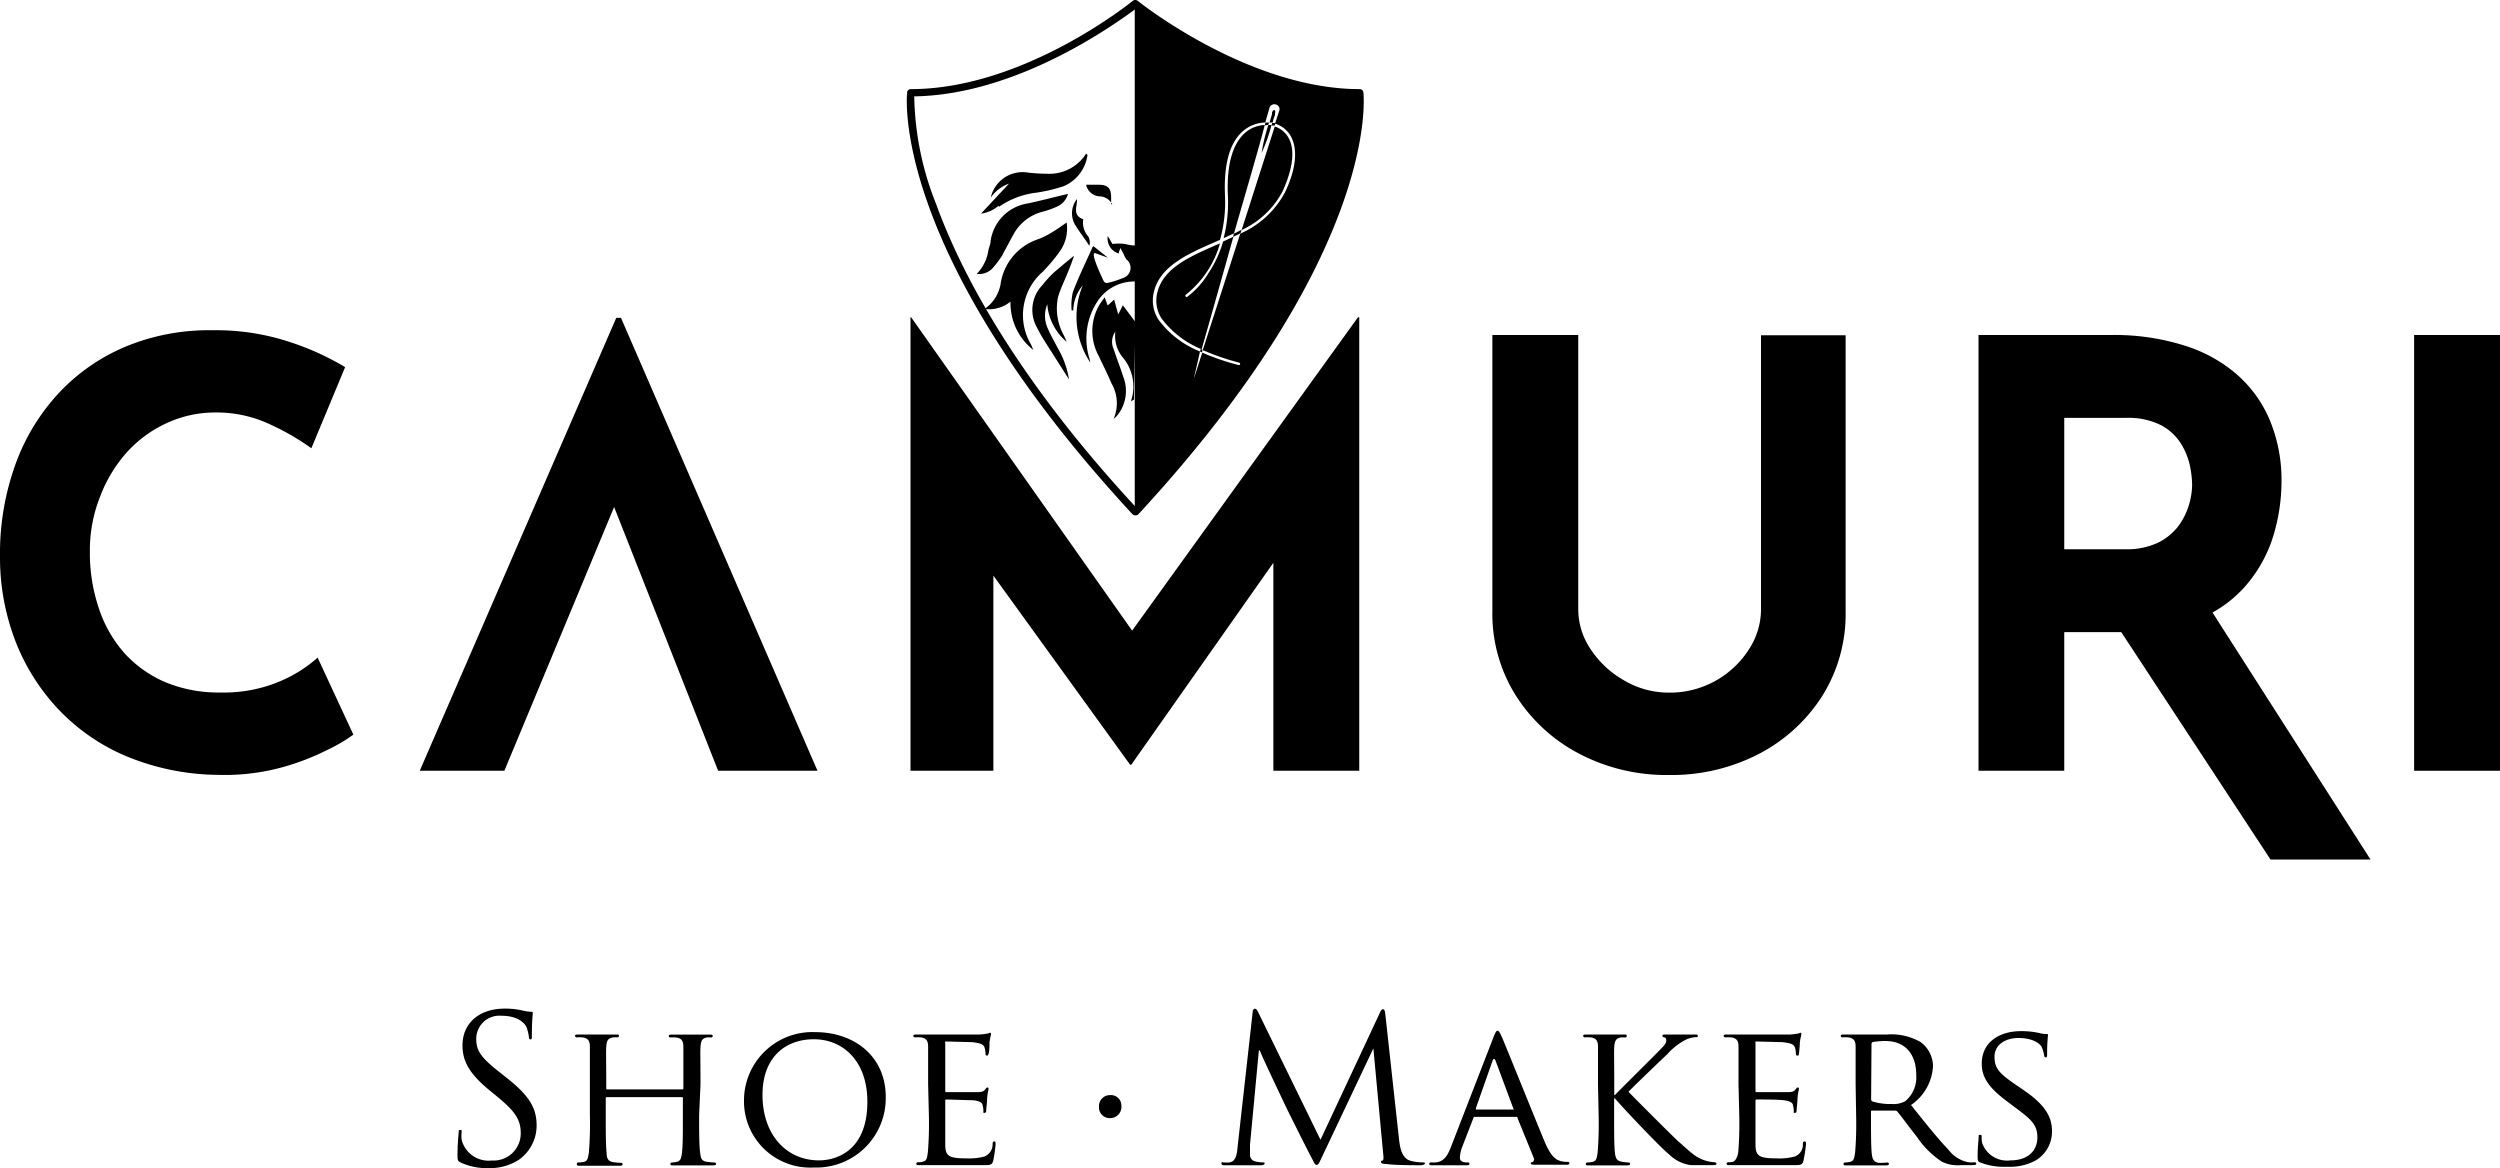 <svg xmlns="http://www.w3.org/2000/svg" viewBox="0 0 200 93.45"><g id="Capa_2" data-name="Capa 2"><g id="Capa_1-2" data-name="Capa 1"><path d="M36.85,93c-.23-.12-.25-.18-.25-.62,0-.81.07-1.46.09-1.72s0-.26.13-.26.11,0,.11.17a2.86,2.86,0,0,0,0,.61,2.22,2.22,0,0,0,2.41,1.66,2.17,2.17,0,0,0,2.32-2.17c0-1.12-.47-1.77-1.87-2.93l-.73-.6C37.38,85.74,37,84.73,37,83.62c0-1.74,1.31-2.93,3.37-2.93a6,6,0,0,1,1.51.17,3,3,0,0,0,.57.08c.13,0,.17,0,.17.11s-.07.62-.07,1.73c0,.26,0,.37-.11.37s-.12-.08-.13-.21a3.22,3.22,0,0,0-.21-.81c-.1-.18-.54-.87-2-.87a1.85,1.85,0,0,0-2,1.89c0,.93.42,1.51,2,2.73l.45.36c1.92,1.51,2.38,2.52,2.38,3.82a3.35,3.35,0,0,1-1.39,2.7,4.25,4.25,0,0,1-2.45.69A5,5,0,0,1,36.85,93Z"></path><path d="M55.93,89.2c0,1.34,0,2.43.08,3,.05.41.08.67.52.74a5.94,5.94,0,0,0,.63.06.12.12,0,0,1,.13.12c0,.06-.08.11-.24.11-.78,0-1.69,0-1.77,0s-1,0-1.42,0c-.16,0-.23,0-.23-.11a.12.12,0,0,1,.12-.12,2,2,0,0,0,.42-.06c.29-.07.34-.34.39-.75.07-.57.07-1.61.07-3V87.85c0-.06,0-.08-.09-.08h-6a.07.07,0,0,0-.08.08v1.38c0,1.34,0,2.4.07,3,0,.41.1.67.52.74a6.25,6.25,0,0,0,.65.06.11.11,0,0,1,.11.12c0,.06-.06.11-.22.11-.8,0-1.71,0-1.78,0s-1,0-1.43,0c-.14,0-.23,0-.23-.11A.12.12,0,0,1,46.3,93a2.22,2.22,0,0,0,.44-.06c.27-.07.31-.33.37-.74a28.47,28.47,0,0,0,.08-3V86.76c0-2.15,0-2.54,0-3s-.11-.7-.59-.77a3.64,3.64,0,0,0-.48,0,.15.15,0,0,1-.12-.12c0-.08.07-.11.23-.11.65,0,1.56,0,1.64,0l1.42,0c.16,0,.23,0,.23.11a.15.15,0,0,1-.12.12A1.77,1.77,0,0,0,49,83c-.39.08-.47.28-.5.77s0,.86,0,3v.3c0,.08,0,.08.08.08h6c.05,0,.09,0,.09-.08v-.3c0-2.14,0-2.57,0-3s-.09-.7-.57-.77a3.64,3.64,0,0,0-.48,0,.13.13,0,0,1-.12-.12c0-.08.07-.11.23-.11.63,0,1.56,0,1.63,0l1.41,0c.16,0,.25,0,.25.11a.15.15,0,0,1-.13.12,1.82,1.82,0,0,0-.36,0c-.38.08-.46.28-.49.77s0,.82,0,3Z"></path><path d="M65.2,82.57c3.22,0,5.66,2,5.66,5.18a5.55,5.55,0,0,1-5.75,5.65A5.3,5.3,0,0,1,59.52,88,5.47,5.47,0,0,1,65.2,82.57Zm.32,10.26c1.29,0,3.87-.68,3.87-4.69,0-3.31-2-5-4.28-5S61,84.58,61,87.59C61,90.81,62.94,92.83,65.52,92.83Z"></path><path d="M74.25,86.76c0-2.15,0-2.54,0-3s-.11-.7-.58-.77a3.91,3.91,0,0,0-.49,0,.15.15,0,0,1-.12-.12c0-.08.07-.11.23-.11.65,0,1.58,0,1.66,0s3.09,0,3.42,0a4.92,4.92,0,0,0,.65-.08c.06,0,.13-.06.19-.06s.07.06.07.13-.08.26-.12.65c0,.13,0,.75-.08.91s-.06.14-.13.14-.11-.06-.11-.17a1.65,1.65,0,0,0-.08-.49c-.1-.23-.25-.33-1-.42-.24,0-1.9-.05-2.06-.05s-.08.05-.08.14v3.76c0,.1,0,.15.08.15s2.06,0,2.39,0,.55,0,.7-.19.16-.18.21-.18.08,0,.08.11-.08.31-.11.77c0,.27-.07.79-.07.89s0,.26-.13.26-.1,0-.1-.13a1.3,1.3,0,0,0-.06-.45c0-.2-.18-.36-.73-.43-.39,0-1.92-.06-2.17-.06-.08,0-.09,0-.09.1V89.2c0,.47,0,2.08,0,2.36,0,.93.29,1.11,1.7,1.11a4.71,4.71,0,0,0,1.44-.15,1.05,1.05,0,0,0,.65-1c0-.16.06-.21.14-.21s.1.11.1.21a11.37,11.37,0,0,1-.19,1.33c-.1.36-.25.36-.8.36-1.08,0-1.91,0-2.49,0s-1,0-1.19,0c0,0-.31,0-.62,0l-.83,0c-.14,0-.22,0-.22-.11a.11.11,0,0,1,.11-.12c.13,0,.31,0,.44-.06.28-.05.31-.33.37-.74a28.47,28.47,0,0,0,.08-3Z"></path><path d="M87.92,88.5a.87.87,0,0,1,.89-.89.83.83,0,0,1,.9.84.9.9,0,0,1-.91,1A.86.86,0,0,1,87.92,88.5Z"></path><path d="M111.92,91.12c.07.59.18,1.5.88,1.73a3.7,3.7,0,0,0,1.06.14c.08,0,.13,0,.13.08s-.15.15-.34.15c-.36,0-2.12,0-2.72-.1-.37,0-.45-.08-.45-.16s0-.1.11-.11.1-.3.06-.59l-.78-8.39h0l-4,8.45c-.34.72-.39.87-.54.87s-.19-.17-.5-.75c-.42-.8-1.82-3.61-1.9-3.78s-2-4.19-2.15-4.63h-.07L100,91.58c0,.26,0,.55,0,.83a.52.52,0,0,0,.42.5,2.68,2.68,0,0,0,.62.08c.06,0,.13,0,.13.08s-.1.15-.29.15c-.61,0-1.39,0-1.52,0s-.92,0-1.36,0c-.17,0-.28,0-.28-.15s.08-.08.16-.08a2,2,0,0,0,.49,0c.54-.09.59-.73.65-1.35L100.21,81c0-.18.08-.3.18-.3s.16.07.25.25l5,10.23L110.4,81c.06-.14.13-.26.24-.26s.16.13.19.44Z"></path><path d="M119.47,83c.18-.46.24-.54.34-.54s.2.2.34.5c.26.59,2.56,6.3,3.43,8.4.53,1.23.92,1.41,1.22,1.51a1.88,1.88,0,0,0,.57.08c.08,0,.18,0,.18.12s-.16.11-.32.11-1.27,0-2.26,0c-.28,0-.51,0-.51-.1s0-.07.1-.1a.25.25,0,0,0,.13-.37l-1.29-3.17c0-.07,0-.09-.12-.09H118c-.06,0-.11,0-.14.12L117,91.69a2.83,2.83,0,0,0-.21.93c0,.27.25.37.49.37h.13c.11,0,.15.05.15.12s-.08.11-.21.11c-.35,0-1.13,0-1.29,0s-.86,0-1.45,0c-.18,0-.27,0-.27-.11a.12.12,0,0,1,.13-.12,3.31,3.31,0,0,0,.42,0c.65-.08.93-.57,1.2-1.27Zm1.59,5.76c.07,0,.07,0,0-.1l-1.41-3.79c-.08-.21-.17-.21-.25,0l-1.33,3.79c0,.06,0,.1,0,.1Z"></path><path d="M127.84,86.76c0-2.15,0-2.54,0-3s-.11-.7-.58-.77a3.91,3.91,0,0,0-.49,0,.15.15,0,0,1-.12-.12c0-.08.07-.11.23-.11.65,0,1.53,0,1.61,0l1.42,0c.16,0,.23,0,.23.11A.13.13,0,0,1,130,83a1.82,1.82,0,0,0-.36,0c-.37.08-.47.28-.5.77s0,.82,0,3v.83h.06c.23-.26,2.78-2.78,3.32-3.33s.78-.77.78-1-.06-.27-.18-.28a.16.16,0,0,1-.13-.13c0-.07.07-.1.16-.1l1.08,0,1.38,0c.15,0,.21,0,.21.1s0,.11-.14.11a2.23,2.23,0,0,0-.8.2,5.08,5.08,0,0,0-1.5,1.17c-.35.32-2.8,2.67-3.1,3,.37.4,3.35,3.38,3.93,3.92,1.21,1.07,1.37,1.25,2.05,1.53a3.27,3.27,0,0,0,.88.19c.1,0,.18.05.18.12s-.07.11-.31.11h-.73c-.41,0-.67,0-1,0a3,3,0,0,1-1.74-.85c-.65-.5-3.66-3.68-4.35-4.49h-.06V89.2c0,1.34,0,2.43.06,3,.05.41.12.67.56.74a4.35,4.35,0,0,0,.55.06.11.11,0,0,1,.11.12c0,.06-.06.11-.23.11-.7,0-1.56,0-1.67,0s-1,0-1.42,0c-.14,0-.22,0-.22-.11A.11.11,0,0,1,127,93a2.22,2.22,0,0,0,.44-.06c.28-.07.31-.33.37-.74a28.47,28.47,0,0,0,.08-3Z"></path><path d="M139.08,86.76c0-2.15,0-2.54,0-3s-.11-.7-.58-.77a3.91,3.91,0,0,0-.49,0,.15.15,0,0,1-.12-.12c0-.08.07-.11.23-.11.65,0,1.58,0,1.66,0s3.09,0,3.42,0a4.92,4.92,0,0,0,.65-.08c.06,0,.13-.06.19-.06s.07.06.07.13-.08.26-.12.65c0,.13-.05.75-.08.91s-.06.14-.13.14-.11-.06-.11-.17a1.65,1.65,0,0,0-.08-.49c-.1-.23-.25-.33-1-.42-.24,0-1.9-.05-2.06-.05s-.09.05-.09.14v3.76c0,.1,0,.15.09.15s2.06,0,2.39,0,.55,0,.7-.19.16-.18.21-.18.08,0,.08.11-.08.31-.11.77c0,.27-.07.79-.07.89s0,.26-.13.26-.1,0-.1-.13a1.3,1.3,0,0,0-.06-.45c0-.2-.18-.36-.73-.43s-1.92-.06-2.17-.06a.09.09,0,0,0-.1.1V89.2c0,.47,0,2.08,0,2.36,0,.93.3,1.11,1.71,1.11a4.62,4.62,0,0,0,1.43-.15,1,1,0,0,0,.65-1c0-.16.07-.21.15-.21s.1.11.1.21a11.72,11.72,0,0,1-.2,1.33c-.09.36-.24.36-.79.36-1.08,0-1.91,0-2.49,0s-1,0-1.19,0c0,0-.31,0-.62,0l-.83,0c-.14,0-.23,0-.23-.11a.12.12,0,0,1,.12-.12c.13,0,.31,0,.44-.06s.31-.33.37-.74a28.47,28.47,0,0,0,.08-3Z"></path><path d="M148.45,86.76c0-2.15,0-2.54,0-3s-.11-.7-.59-.77a3.64,3.64,0,0,0-.48,0,.15.15,0,0,1-.12-.12c0-.08.07-.11.23-.11.65,0,1.61,0,1.69,0l1.79,0a4.7,4.7,0,0,1,2.67.6,2.42,2.42,0,0,1,1,1.89,4,4,0,0,1-1.76,3.15c1.17,1.47,2.17,2.72,3,3.58a2.61,2.61,0,0,0,1.59,1,2.56,2.56,0,0,0,.5,0,.12.12,0,0,1,.13.12c0,.08-.08.11-.34.11h-.89a2.85,2.85,0,0,1-1.53-.28,7.15,7.15,0,0,1-2-2c-.6-.75-1.24-1.64-1.55-2a.22.22,0,0,0-.19-.08l-1.83,0c-.06,0-.09,0-.09.11v.33c0,1.33,0,2.41.06,3,.05.41.13.67.57.74A5.86,5.86,0,0,0,151,93a.11.11,0,0,1,.11.12c0,.06-.06.11-.23.11-.78,0-1.69,0-1.75,0s-1,0-1.42,0c-.15,0-.23,0-.23-.11a.12.12,0,0,1,.12-.12,2.22,2.22,0,0,0,.44-.06c.27-.07.31-.33.37-.74a28.47,28.47,0,0,0,.08-3Zm1.24,1.17a.21.21,0,0,0,.09.18,4.77,4.77,0,0,0,1.58.21,1.87,1.87,0,0,0,1.08-.24A2.5,2.5,0,0,0,153.3,86c0-1.73-.94-2.72-2.47-2.72a6.63,6.63,0,0,0-1,.08.18.18,0,0,0-.11.16Z"></path><path d="M158.42,93c-.19-.09-.21-.14-.21-.52,0-.68.07-1.23.08-1.46s0-.23.11-.23.13,0,.13.17a2,2,0,0,0,.05.5,2.11,2.11,0,0,0,2.26,1.37c1.42,0,2.15-.8,2.15-1.84s-.54-1.47-1.8-2.41l-.65-.49c-1.55-1.15-2-2-2-3,0-1.62,1.28-2.6,3.17-2.6a7,7,0,0,1,1.48.16,1.7,1.7,0,0,0,.5.07c.12,0,.15,0,.15.09a14,14,0,0,0-.07,1.47c0,.21,0,.31-.11.31s-.11-.07-.13-.18a2.68,2.68,0,0,0-.21-.68c-.1-.17-.57-.69-1.86-.69-1,0-1.9.52-1.9,1.5s.44,1.38,1.85,2.34l.41.28c1.74,1.18,2.34,2.14,2.34,3.33a2.69,2.69,0,0,1-1.33,2.36,4.4,4.4,0,0,1-2.28.49A5.23,5.23,0,0,1,158.42,93Z"></path><path d="M28.27,58.77A13,13,0,0,1,26.17,60a19.24,19.24,0,0,1-3.77,1.43,17.33,17.33,0,0,1-4.92.56,19.59,19.59,0,0,1-7.37-1.49,16.09,16.09,0,0,1-5.49-3.81,16.81,16.81,0,0,1-3.44-5.54A18.67,18.67,0,0,1,0,44.51a21,21,0,0,1,1.21-7.29,16.72,16.72,0,0,1,3.45-5.73A15.55,15.55,0,0,1,10,27.75,17.41,17.41,0,0,1,17,26.42a18.76,18.76,0,0,1,6.21.95,21.5,21.5,0,0,1,4.4,2l-2.7,6.49A19.51,19.51,0,0,0,21.71,34a10,10,0,0,0-4.52-1,9.14,9.14,0,0,0-3.81.83,9.83,9.83,0,0,0-3.22,2.34A11.31,11.31,0,0,0,8,39.75a11.61,11.61,0,0,0-.81,4.38,13.78,13.78,0,0,0,.74,4.6A10.16,10.16,0,0,0,10,52.3a9.41,9.41,0,0,0,3.29,2.3,11.08,11.08,0,0,0,4.34.8,11.52,11.52,0,0,0,4.78-.9,10.86,10.86,0,0,0,3-1.89Z"></path><polygon points="65.4 61.66 49.68 25.43 49.3 25.43 33.58 61.66 40.35 61.66 49.13 40.56 57.45 61.66 65.4 61.66"></polygon><polygon points="108.64 25.38 90.57 50.45 72.89 25.38 72.84 25.38 72.84 61.66 79.47 61.66 79.47 46.05 90.41 61.18 90.5 61.18 101.87 45.02 101.87 61.66 108.74 61.66 108.74 25.38 108.64 25.38"></polygon><path d="M126.26,48.77a5.72,5.72,0,0,0,1,3.18,7.76,7.76,0,0,0,2.63,2.46,7,7,0,0,0,3.58,1A7.49,7.49,0,0,0,139.88,52a5.86,5.86,0,0,0,1-3.18v-22h6.77V48.92a12.34,12.34,0,0,1-1.89,6.79,13.26,13.26,0,0,1-5.12,4.64A15.23,15.23,0,0,1,133.46,62a15,15,0,0,1-7.08-1.68,13.25,13.25,0,0,1-5.09-4.64,12.27,12.27,0,0,1-1.9-6.79V26.8h6.87Z"></path><path d="M189.64,68.76,177,49a9.76,9.76,0,0,0,2.79-2.3,11,11,0,0,0,2.09-3.88,15,15,0,0,0,.64-4.27,12.48,12.48,0,0,0-.9-4.85A10,10,0,0,0,179,30a11.7,11.7,0,0,0-4.29-2.37,18.59,18.59,0,0,0-5.82-.83H158.28V61.66h6.86V50.57h4.56l11.94,18.19Zm-24.5-35.33h4.93a5.81,5.81,0,0,1,2.86.61,4.24,4.24,0,0,1,1.59,1.52,5.55,5.55,0,0,1,.69,1.78,7.94,7.94,0,0,1,.16,1.44,5.81,5.81,0,0,1-.26,1.63,5.49,5.49,0,0,1-.85,1.69,4.6,4.6,0,0,1-1.63,1.32,5.81,5.81,0,0,1-2.61.52h-4.88Z"></path><rect x="193.13" y="26.8" width="6.87" height="34.86"></rect><path d="M90.83,41.23a.32.32,0,0,1-.23-.09C71.4,20.38,72.52,7.91,72.57,7.39a.29.29,0,0,1,.29-.26c9.08,0,17.69-7,17.77-7.07a.33.33,0,0,1,.38,0c.08.07,8.83,7.07,17.77,7.07a.29.29,0,0,1,.29.26c.06.52,1.17,13-18,33.75A.31.31,0,0,1,90.83,41.23ZM73.14,7.71a24.16,24.16,0,0,0,1.74,8.59C76.76,21.49,81,29.9,90.82,40.52c9.81-10.65,14.09-19.07,16-24.28a23.89,23.89,0,0,0,1.72-8.53c-8.32-.13-16.37-6-17.68-7C89.53,1.67,81.59,7.58,73.14,7.71Z"></path><path d="M90.83,25.76l-1-1.34-.37.73c-.13-.44-.22-.8-.33-1.18l-.52.47-.24-.66c-.16.24-.32.45-.45.66a4.17,4.17,0,0,0,0,4.08c.33.72.7,1.43,1,2.15a3.17,3.17,0,0,1,.17,2.84c.12-.11.17-.13.2-.17l.19-.23a3.13,3.13,0,0,0,.37-3c-.23-.73-.52-1.44-.75-2.17a1.39,1.39,0,0,1,.13-1.41,2.71,2.71,0,0,0,.54,2,3.63,3.63,0,0,1,.7,3.58l.25-.15Z"></path><path d="M90,19.52a3.66,3.66,0,0,0-1,0l-.38-.64a1.25,1.25,0,0,0,.88,1.4c0-.11.06-.22.13-.44l.26.48a2.18,2.18,0,0,0,.22.43.85.85,0,0,1-.27,1.49,7.46,7.46,0,0,1-1.13.37c-.33.09-.39-.05-.52-.35,0,0-1.06-2.2-.55-2l1,.36-1.17-.93s0,0-.06.07c-.54,1.2-1.12,2.38-1.58,3.61a4.69,4.69,0,0,0-.1,1.46h.13a3.21,3.21,0,0,1,.76-2A6.6,6.6,0,0,0,87.22,29a2.21,2.21,0,0,0-.08-.37,5.41,5.41,0,0,1,.71-4.6,3.52,3.52,0,0,1,3-1.51V19.64a3,3,0,0,1-.83-.12"></path><path d="M83.34,21.82a14,14,0,0,0,1.41-1.66,3.15,3.15,0,0,0,.58-2.36c-.42.29-.83.59-1.26.84a5.8,5.8,0,0,1-1,.49,4.45,4.45,0,0,0-3,3.45,3.06,3.06,0,0,1-1.31,2.14,2.75,2.75,0,0,0,2.08-.59A4.76,4.76,0,0,0,82.67,28c-.07-.15-.13-.31-.2-.46a4.6,4.6,0,0,1,.87-5.73"></path><path d="M79.94,16.53a6.57,6.57,0,0,1,2.7-1.08,13,13,0,0,0,2.47-.56A3.18,3.18,0,0,0,87,12.39l-.11-.1c-.09.12-.17.26-.27.37a3.46,3.46,0,0,1-2.49,1.24,14.64,14.64,0,0,1-1.87-.09,2.61,2.61,0,0,0-3,2,3,3,0,0,1,1.46-1.12l-2.24,2.4a2.67,2.67,0,0,0,1.38-.61"></path><path d="M83.9,26.43a2.43,2.43,0,0,1-.12-2.09,4.38,4.38,0,0,0,1.55,3,4.58,4.58,0,0,0-.25-.56,4.43,4.43,0,0,1-.44-3c.21-.74.58-1.44.86-2.17.2-.5.25-.65.43-1.16,0,0,0,0,0,0-.61.5-1,.82-1.62,1.35a9.06,9.06,0,0,0-.91,1,2.85,2.85,0,0,0-.48,3.33,12.28,12.28,0,0,0,.69,1.22l1.91,3a7.06,7.06,0,0,0-.75-2.23c-.29-.55-.6-1.1-.87-1.66"></path><path d="M85.93,20.46h0"></path><path d="M80.22,20.32c.31-.51.56-1.05.86-1.57a3.68,3.68,0,0,1,2.32-1.81,7.14,7.14,0,0,0,1.2-.43,1.55,1.55,0,0,0,.84-1c-1.07.25-2.12.53-3.19.76a3.55,3.55,0,0,0-3,3c0,.23-.11.47-.17.7a3.41,3.41,0,0,1-.94,1.94,1.47,1.47,0,0,0,1.3-.49,7.83,7.83,0,0,0,.8-1.09"></path><path d="M88.89,16.32c0-.18,0-.36,0-.54,0-.75-.29-1-1-1h-1a1.17,1.17,0,0,0,1.1.93,1.17,1.17,0,0,1,1,.66"></path><path d="M86.15,15.93a1.84,1.84,0,0,0-.07,2.17c.34.54.71,1,1.07,1.57a1.09,1.09,0,0,0-.07-.73,1.67,1.67,0,0,1-.42-1.4c-.93-.34-.44-1.06-.51-1.61"></path><path d="M102.61,15.3c1-2.21.87-3.5.52-4.18a1.93,1.93,0,0,0-1.15-1l-2.65,8.28A7,7,0,0,0,102.61,15.3Z"></path><path d="M96.69,21.83A6.63,6.63,0,0,1,95,23.73a.09.09,0,0,1-.14,0,.11.11,0,0,1,0-.15,8,8,0,0,0,2.74-4.11l-.33.14c-2.16.95-4.2,1.85-4.68,3.78a2.65,2.65,0,0,0,.33,2.08,7.54,7.54,0,0,0,3.21,2.47c.62-2.17,1.59-5.59,2.54-9l-.82.38A9.19,9.19,0,0,1,96.69,21.83Z"></path><path d="M101.72,10l-.25,0h0a13.73,13.73,0,0,0-.54,2.23A13,13,0,0,0,101.72,10Z"></path><path d="M108.78,7.42c-9.15,0-18-7.13-18-7.13h0V40.94h0C110.16,20,108.78,7.42,108.78,7.42Zm-6,8a7.36,7.36,0,0,1-3.56,3.27l-3,9.32a20,20,0,0,0,2.91,1,.1.1,0,0,1,.08.12.11.11,0,0,1-.1.08h0a18.92,18.92,0,0,1-2.93-1l-.64,2a.05.05,0,0,1,0,0h0a0,0,0,0,1,0-.06L96,28.12a7.63,7.63,0,0,1-3.33-2.56,2.83,2.83,0,0,1-.35-2.24c.5-2,2.58-2.95,4.79-3.92l.49-.21A11.21,11.21,0,0,0,98,15.65c-.11-2.53.38-4.27,1.46-5.18a2.83,2.83,0,0,1,1.76-.67c.2-.68.32-1.1.33-1.15a.41.41,0,0,1,.2-.26.43.43,0,0,1,.58.18.39.39,0,0,1,0,.32l-.33,1A2.16,2.16,0,0,1,103.32,11C103.68,11.75,103.88,13.1,102.8,15.39Z"></path><path d="M102,9.21l0-.12c.07-.24-.05-.29-.05-.29h0s-.13,0-.19.21l0,.12c-.07.25-.14.47-.2.68a1,1,0,0,1,.26,0C101.84,9.64,101.9,9.43,102,9.21Z"></path><path d="M99.61,10.62c-1,.88-1.49,2.57-1.38,5a11.48,11.48,0,0,1-.34,3.43l.83-.38c1-3.49,2-6.86,2.46-8.67A2.59,2.59,0,0,0,99.61,10.62Z"></path><path d="M101.46,10l.06-.2h-.28l-.06.22Z"></path><path d="M98.72,18.69l-.08.26c.21-.09.4-.19.6-.29l.09-.28Z"></path><path d="M101.78,9.84l-.06.2.16,0,.1,0,.06-.2-.12,0Z"></path><path d="M96,28.12l.15.07.06-.21-.15-.06Z"></path></g></g></svg>